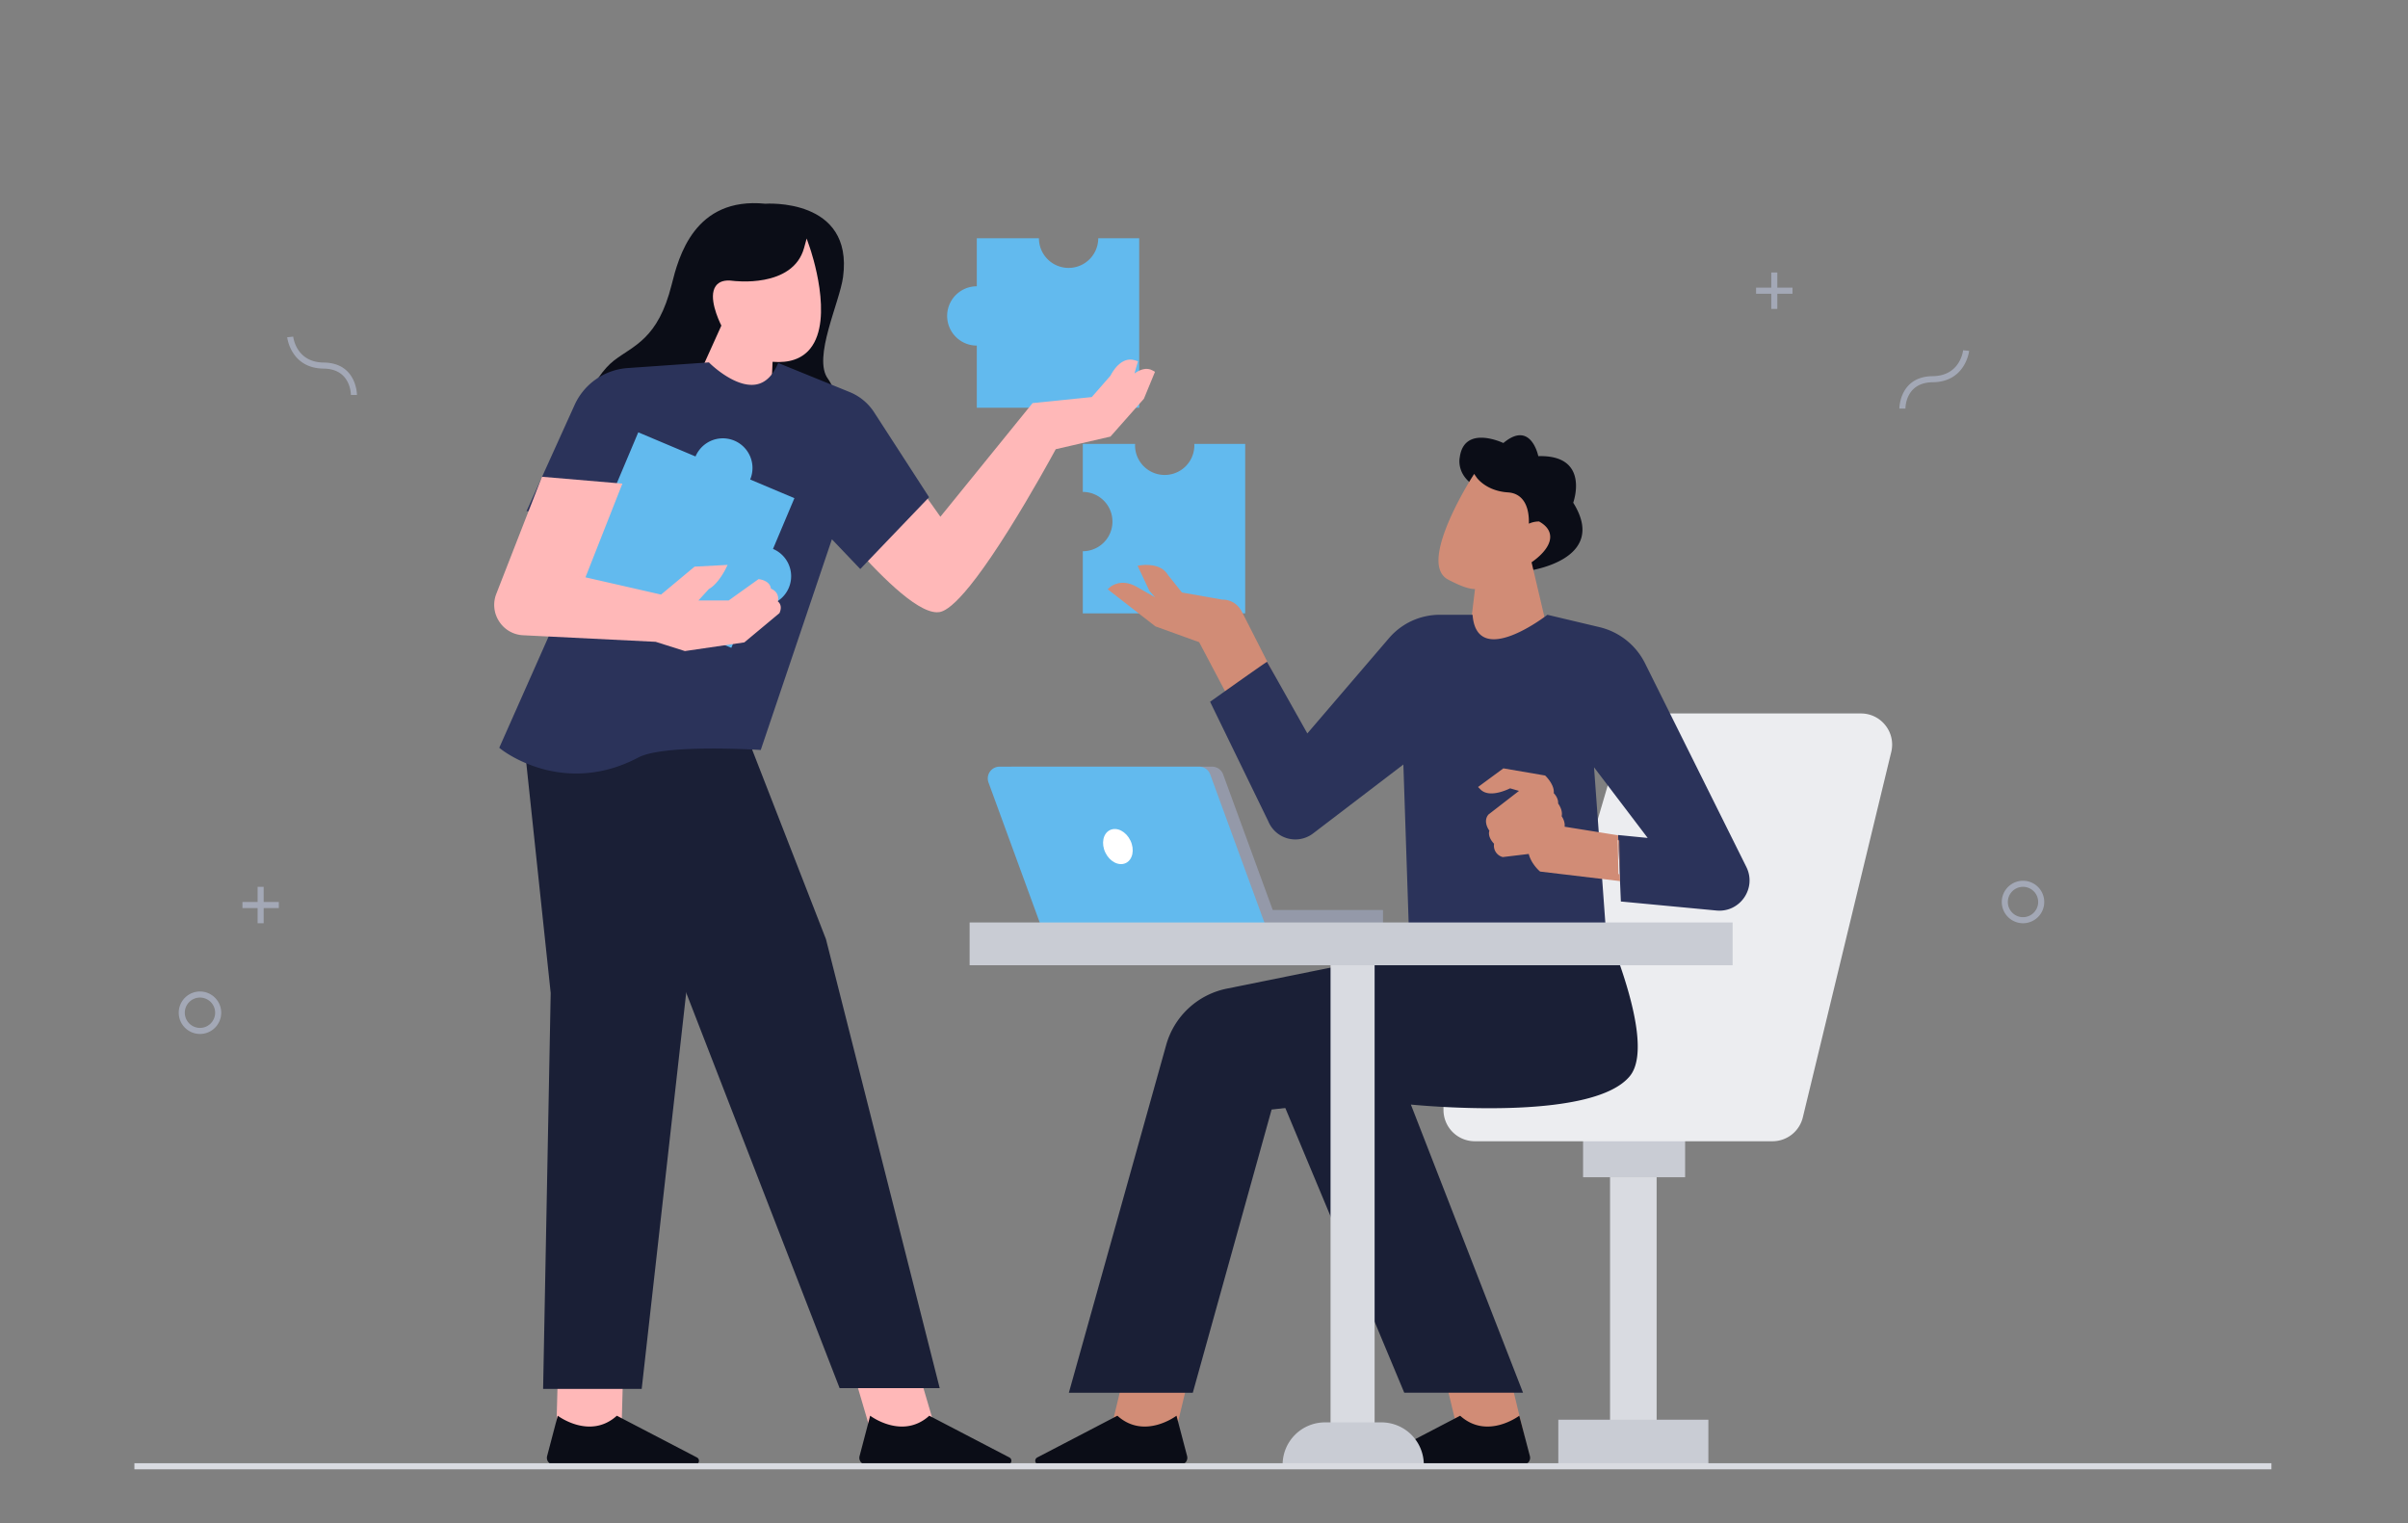<svg width="215" height="136" viewBox="0 0 215 136" fill="none" xmlns="http://www.w3.org/2000/svg">
    <rect x="0" y="0" width="215" height="136" fill="#808080" stroke="none"/>
    <g clip-path="url(#pz5sf72iya)">
        <path d="M24.896 80.526h-1.354v-1.354h-.541v1.354h-1.355v.542h1.355v1.354h.541v-1.354h1.354v-.542zM160.043 25.682h-1.354v-1.354h-.542v1.354h-1.354v.542h1.354v1.354h.542v-1.354h1.354v-.542zM180.626 82.422a1.898 1.898 0 0 1-1.896-1.896c0-1.045.851-1.896 1.896-1.896 1.046 0 1.896.85 1.896 1.896 0 1.046-.85 1.896-1.896 1.896zm0-3.25c-.746 0-1.354.608-1.354 1.354 0 .746.608 1.354 1.354 1.354.746 0 1.354-.608 1.354-1.354 0-.746-.608-1.354-1.354-1.354zM17.855 92.307a1.898 1.898 0 0 1-1.896-1.895c0-1.046.85-1.896 1.896-1.896 1.045 0 1.896.85 1.896 1.895 0 1.046-.85 1.896-1.896 1.896zm0-3.25c-.746 0-1.354.608-1.354 1.355 0 .746.608 1.354 1.354 1.354.746 0 1.354-.608 1.354-1.355 0-.746-.608-1.354-1.354-1.354zM169.586 36.48c0-.03.009-2.868 2.971-2.897 2.443-.025 2.711-2.221 2.72-2.315l.539.057c-.002.027-.322 2.77-3.254 2.8-2.425.023-2.434 2.254-2.433 2.349l-.542.004-.001.001zM31.87 35.26l-.542-.004.271.003h-.27c0-.096-.021-2.328-2.434-2.352-2.932-.029-3.252-2.772-3.254-2.8l.539-.055c.01.094.279 2.29 2.72 2.315 2.96.03 2.971 2.866 2.971 2.896l-.001-.003z" fill="#A3A8B6"/>
        <path d="M147.644 103.758h-3.619v23.448h3.619v-23.448z" fill="#D9DBE1"/>
        <path d="M147.914 127.478h-4.16v-23.989h4.16v23.989zm-3.618-.542h3.076V104.03h-3.076v22.906z" fill="#D9DBE1"/>
        <path d="M150.457 100.141h-9.111v4.958h9.111v-4.958zM152.533 126.746h-13.398v4.02h13.398v-4.02z" fill="#C9CCD4"/>
        <path d="M131.675 101.614h26.575a2.521 2.521 0 0 0 2.452-1.93l7.893-32.614a2.514 2.514 0 0 0-2.443-3.105h-18.639a2.512 2.512 0 0 0-2.412 1.806L136.52 95.05h-7.37v4.043a2.523 2.523 0 0 0 2.523 2.522h.002z" fill="#ECEDF0"/>
        <path d="M158.252 101.885h-26.576a2.796 2.796 0 0 1-2.793-2.793v-4.313h7.437l8.524-29.084a2.801 2.801 0 0 1 2.672-2.001h18.639c.86 0 1.657.387 2.188 1.063a2.77 2.77 0 0 1 .519 2.376l-7.894 32.615a2.787 2.787 0 0 1-2.716 2.137zm-28.829-6.565v3.772a2.255 2.255 0 0 0 2.252 2.252h26.576a2.247 2.247 0 0 0 2.189-1.723l7.894-32.615c.162-.673.01-1.37-.417-1.915a2.231 2.231 0 0 0-1.764-.856h-18.638c-.989 0-1.874.664-2.153 1.612l-8.639 29.473h-7.301.001z" fill="#ECEDF0"/>
        <path d="M90.398 68.444h17.822c.442 0 .836.275.988.69l4.936 13.49h-20.06l-4.672-12.769a1.05 1.05 0 0 1 .988-1.41h-.002z" fill="#9499A9"/>
        <path d="M123.48 81.241h-12.298v1.384h12.298v-1.384z" fill="#9499A9"/>
        <path d="M89.244 68.444h17.822c.442 0 .836.275.987.69l4.936 13.49H92.93l-4.672-12.769a1.05 1.05 0 0 1 .987-1.41h-.001z" fill="#62BAEE"/>
        <path d="M100.519 77.05c.618-.298.803-1.197.413-2.01-.39-.814-1.208-1.232-1.826-.936-.618.297-.803 1.197-.413 2.01.39.813 1.208 1.232 1.826.935z" fill="#fff"/>
        <path d="m100.578 122.982-1.219 5.063h5.279l1.219-5.063h-5.279z" fill="#D18C76"/>
        <path d="M104.851 128.316h-5.835l1.348-5.604h5.836l-1.349 5.604zm-5.147-.542h4.72l1.089-4.52h-4.721l-1.088 4.52z" fill="#D18C76"/>
        <path d="M105.044 126.389s-2.868 2.176-5.278 0l-7.148 3.724c-.314.164-.198.64.157.64h12.629a.608.608 0 0 0 .588-.762l-.947-3.602h-.001z" fill="#0B0D17"/>
        <path d="m129.285 122.982 1.219 5.063h5.278l-1.218-5.063h-5.279z" fill="#D18C76"/>
        <path d="M136.127 128.316h-5.835l-1.349-5.604h5.835l1.349 5.604zm-5.408-.542h4.72l-1.088-4.52h-4.721l1.089 4.52z" fill="#D18C76"/>
        <path d="M135.649 126.389s-2.868 2.176-5.278 0l-7.147 3.724c-.315.164-.198.64.157.64h12.629a.607.607 0 0 0 .587-.762l-.946-3.602h-.002zM136.309 50.985s7.406-.91 4.157-6.106c0 0 1.559-4.287-3.118-4.157 0 0-.65-3.249-3.119-1.17 0 0-3.509-1.689-3.897 1.298 0 0-.39 1.689 1.688 2.729l4.288 7.406h.001z" fill="#0B0D17"/>
        <path d="m138.129 57.253-1.689-7.178s3.119-1.949.91-3.249c0 0-.78 0-1.17.52 0 0 .52-2.988-1.558-3.118-2.079-.13-2.989-1.429-2.989-1.429s-4.677 7.406-2.209 8.705c2.469 1.298 2.599.65 2.599.65l-.65 5.36 6.756-.26z" fill="#D18C76"/>
        <path d="m131.066 57.796.631-5.21c-.496.017-1.293-.26-2.4-.843-.391-.206-.654-.548-.778-1.015-.652-2.435 2.739-7.845 2.884-8.074l.218-.344.233.333c.034.048.871 1.195 2.783 1.315.563.035 1.011.259 1.332.665.488.617.555 1.524.536 2.13a2.16 2.16 0 0 1 .844-.196h.073l.064.038c.607.356.917.801.925 1.321.013 1.03-1.197 1.961-1.664 2.282l1.721 7.315-7.402.285v-.002zm.73-5.774s-.027.018-.04.079l.535.085-.61 5.044 6.11-.235-1.658-7.047.164-.103c.441-.276 1.584-1.16 1.573-1.923-.004-.306-.197-.574-.589-.82-.176.014-.64.083-.883.407l-.674.899.191-1.108c.003-.015.259-1.55-.368-2.342-.224-.283-.531-.434-.94-.46-1.57-.097-2.511-.822-2.932-1.244-.709 1.184-3.137 5.434-2.63 7.334.086.321.252.542.508.676 1.866.982 2.243.76 2.245.758h-.002z" fill="#D18C76"/>
        <path d="M106.631 39.629c.001.042.007.084.007.126a2.647 2.647 0 1 1-5.295 0c0-.042.004-.084.007-.126h-4.672v4.287a2.647 2.647 0 1 1 0 5.295v5.548h14.5v-15.13H106.631z" fill="#62BAEE"/>
        <path d="m127.31 80.56-2.006 4.781-15.702 3.181a6.833 6.833 0 0 0-5.223 4.855l-8.59 30.688h10.506l7.031-25.26 22.75-2.572.644-14.748-9.41-.927v.002z" fill="#1A1F36"/>
        <path d="M106.501 124.337H95.434l8.685-31.032a7.073 7.073 0 0 1 5.43-5.047l15.563-3.152 2.027-4.834 9.863.969-.666 15.236-22.799 2.578-7.036 25.281v.001zm-10.354-.541h9.943l7.024-25.237 22.701-2.567.624-14.26-8.955-.882-1.984 4.73-15.842 3.21a6.534 6.534 0 0 0-5.016 4.662l-8.493 30.344h-.002z" fill="#1A1F36"/>
        <path d="m110.153 62.593-2.896-5.482-3.966-1.433-3.967-3.084s.772-.661 1.983 0l3.084 1.763-1.542-1.763-.881-1.873s1.542-.22 2.093.772l1.322 1.652 3.745.66s.992-.11 1.543.992l2.787 5.482-3.306 2.314h.001z" fill="#D18C76"/>
        <path d="m110.059 62.991-2.991-5.66-3.908-1.412-4.262-3.314.252-.216c.038-.032.929-.774 2.289-.032l1.69.965-.505-.578-1.054-2.239.363-.05c.071-.01 1.714-.231 2.356.886l1.245 1.556 3.613.638c.223-.011 1.204.01 1.77 1.143l2.892 5.689-3.75 2.624zm-6.634-7.55 4.025 1.452 2.802 5.303 2.861-2.003-2.68-5.271c-.462-.924-1.263-.847-1.271-.845l-.04.004-3.885-.686-1.411-1.77c-.3-.541-1-.644-1.439-.65l.693 1.471 2.58 2.948-4.485-2.563c-.6-.327-1.066-.286-1.352-.193l3.602 2.802z" fill="#D18C76"/>
        <path d="M141.448 79.172s6.584 13.44 3.857 16.736c-3.409 4.118-19.745 2.393-19.745 2.393l10.027 25.761H125.56l-12.155-29.09a3.366 3.366 0 0 1 2.425-4.594l14.557-4.57-.353-4.94 11.416-1.696h-.002z" fill="#1A1F36"/>
        <path d="M135.982 124.333h-10.603l-12.224-29.256a3.629 3.629 0 0 1 .14-3.1 3.623 3.623 0 0 1 2.467-1.862l14.341-4.503-.356-4.975 11.859-1.763.087.177c.272.556 6.629 13.637 3.821 17.028-3.183 3.847-16.847 2.783-19.542 2.532l10.012 25.72-.002.002zm-10.242-.541h9.45l-10.045-25.808.442.046c.162.018 16.232 1.664 19.508-2.297 1.05-1.27.721-4.5-.952-9.338-1.116-3.227-2.5-6.186-2.855-6.928l-10.97 1.63.351 4.903-14.788 4.642a3.088 3.088 0 0 0-2.111 1.587 3.084 3.084 0 0 0-.119 2.638l12.086 28.923.003.002z" fill="#1A1F36"/>
        <path d="M113.131 59.084c-.252.126-5.086 3.567-5.086 3.567l5.2 10.68a2.61 2.61 0 0 0 3.995 1.074l8.061-6.154.57 17.073 17.588-1.219-1.135-15.603 4.791 6.305-2.647-.261.252 5.935 8.534.806c2.107.2 3.613-1.995 2.669-3.89l-9.043-18.176a6.127 6.127 0 0 0-4.072-3.234l-4.646-1.102s-6.305 4.917-6.683 0h-2.929a5.964 5.964 0 0 0-4.531 2.084l-7.293 8.507-3.595-6.393v.001z" fill="#2B335A"/>
        <path d="m144.507 78.354-6.882-.806s-.806-.705-.907-1.613l-2.521.302s-.705-.201-.503-1.007c0 0-.706-.605-.404-1.11 0 0-.605-.705-.202-1.208l3.124-2.419-1.411-.403s-1.713.907-2.418.201l1.915-1.41 3.527.605s.806.805.606 1.41c0 0 .503.404.403.908 0 0 .504.605.302 1.109 0 0 .504.605.202 1.109l5.097.772.072 3.563v-.003z" fill="#D18C76"/>
        <path d="m144.648 78.66-7.139-.852-.064-.055c-.033-.029-.737-.654-.949-1.517l-2.321.279-.053-.015a1.047 1.047 0 0 1-.723-1.174c-.27-.275-.555-.728-.421-1.166-.25-.357-.477-.948-.102-1.416l.02-.026 2.728-2.111-.795-.228c-.424.207-1.896.847-2.638.103l-.222-.222 2.261-1.666 3.727.64.061.06c.086.087.792.817.709 1.512.162.17.416.506.39.923.144.2.419.664.317 1.135.122.184.316.55.263.94l4.772.766.179 4.093v-.003zm-6.904-1.37 6.892.76-.061-3.025-5.677-.797.209-.347c.197-.33-.174-.79-.178-.796l-.103-.125.06-.15c.115-.287-.148-.7-.26-.836l-.081-.098.024-.128c.066-.333-.303-.639-.307-.643l-.148-.118.06-.178c.109-.328-.277-.847-.483-1.074l-3.325-.57-1.485 1.094c.565.134 1.466-.236 1.795-.41l.096-.052 2.03.58-3.518 2.724c-.217.32.208.837.212.842l.126.148-.099.167c-.174.29.343.76.348.763l.126.109-.039.162c-.111.443.138.61.272.666l2.727-.327.03.272c.073.66.584 1.213.759 1.384l-.002.003z" fill="#D18C76"/>
        <path d="M122.462 84.705h-3.394v45.266h3.394V84.705z" fill="#D9DBE1"/>
        <path d="M122.734 130.243h-3.935V84.436h3.935v45.807zm-3.394-.542h2.852V84.977h-2.852v44.724z" fill="#D9DBE1"/>
        <path d="M154.426 82.625H86.842v3.278h67.584v-3.278z" fill="#C9CCD4"/>
        <path d="M154.698 86.174H86.572v-3.82h68.126v3.82zm-67.584-.541h67.042v-2.737H87.114v2.737zM114.518 130.766h12.608a3.783 3.783 0 0 0-3.782-3.783h-5.043a3.783 3.783 0 0 0-3.782 3.783h-.001z" fill="#C9CCD4"/>
        <path d="m81.89 122.982 1.49 5.063H78.1l-1.489-5.063h5.279z" fill="#FFB8B8"/>
        <path d="M83.741 128.316H77.9l-1.649-5.604h5.842l1.65 5.604zm-5.437-.542h4.714l-1.33-4.52h-4.713l1.33 4.52z" fill="#FFB8B8"/>
        <path d="M77.695 126.389s2.868 2.176 5.278 0l7.148 3.724c.314.164.197.64-.157.64h-12.63a.607.607 0 0 1-.587-.762l.947-3.602z" fill="#0B0D17"/>
        <path d="m55.347 122.982-.135 5.063h-5.278l.135-5.063h5.278z" fill="#FFB8B8"/>
        <path d="M55.477 128.316h-5.82l.15-5.604h5.82l-.15 5.604zm-5.264-.542h4.735l.12-4.52h-4.735l-.12 4.52z" fill="#FFB8B8"/>
        <path d="M49.798 126.389s2.868 2.176 5.279 0l7.147 3.724c.314.164.198.64-.157.64H49.438a.607.607 0 0 1-.588-.762l.947-3.602h.001z" fill="#0B0D17"/>
        <path d="M83.903 123.927h-8.937L51.723 64.025h14.305l7.719 19.819 10.156 40.083z" fill="#1A1F36"/>
        <path d="M60.002 63.464c0 .406 1.354 24.375 1.354 24.375l-4.062 36.156h-8.802l.677-35.344-2.573-24.24 13.406-.947z" fill="#1A1F36"/>
        <path d="M98.057 21.27a2.647 2.647 0 1 1-5.295 0h-5.548v4.288a2.647 2.647 0 1 0 0 5.294v5.549h14.5V21.27h-3.657z" fill="#62BAEE"/>
        <path d="m79.662 40.528 4.287 6.052 8.386-10.335 5.28-.536 1.765-2.018s.757-1.639 1.892-1.26l-.504 1.765s1.135-1.387 2.018-.883l-.883 2.144-2.9 3.278-4.918 1.135s-7.8 14.522-10.414 14.522c-2.032 0-6.155-4.626-7.584-6.23-2.278-2.554-2.708-3.25-2.708-3.25l6.286-4.383-.003-.001z" fill="#FFB8B8"/>
        <path d="M83.667 54.661c-1.93 0-5.368-3.606-7.785-6.32-2.267-2.543-2.718-3.258-2.737-3.287l-.135-.218 6.718-4.684 4.236 5.98 8.23-10.146 5.286-.537 1.67-1.91c.133-.268.947-1.786 2.205-1.367l.247.082-.31 1.088c.459-.328 1.065-.585 1.626-.266l.207.118-.991 2.406-2.987 3.377-4.884 1.127c-.342.633-2.14 3.92-4.177 7.168-4.634 7.388-5.976 7.388-6.418 7.388v.002zm-9.912-9.683c.266.36.956 1.235 2.532 3.003 3.63 4.074 6.113 6.139 7.381 6.139.554 0 2.067-.926 5.959-7.134 2.246-3.582 4.198-7.208 4.218-7.245l.058-.108 4.952-1.143 2.813-3.18.756-1.835c-.644-.065-1.438.88-1.448.892l-.83 1.014.781-2.736c-.758.009-1.296 1.146-1.302 1.16l-.017.035-.025.03-1.837 2.097-5.273.537-8.54 10.524-4.337-6.125-5.841 4.074z" fill="#FFB8B8"/>
        <path d="M73.918 33.807c-1.372-1.862 1.05-6.799 1.354-9.073.952-7.12-6.943-6.547-6.943-6.547-6.328-.63-7.74 4.746-8.359 7.224-1.219 4.875-3.385 5.417-5.146 6.771-1.76 1.354-4.333 5.823-1.49 8.26 1.297 1.111 17.135 3.852 19.771 2.98 3.019-1 2.185-7.753.813-9.615z" fill="#0B0D17"/>
        <path d="m61.962 35.134 2.744-6.073s-2.156-4.114.685-3.723c0 0 5.585.784 6.661-3.135 0 0 3.723 10.678-3.331 9.797l-.196 4.506-6.564-1.372h.001z" fill="#FFB8B8"/>
        <path d="m68.784 36.837-7.206-1.506 2.829-6.263c-.274-.551-1.185-2.557-.506-3.524.29-.414.805-.574 1.528-.474.055.008 5.363.703 6.364-2.938l.23-.839.286.821c.089.259 2.18 6.355.033 9.01-.733.907-1.863 1.3-3.362 1.175l-.198 4.538h.002zm-6.435-1.899 5.921 1.238.195-4.481.292.036c1.444.18 2.51-.138 3.166-.948 1.545-1.91.589-6.05.105-7.744-1.59 3.24-6.619 2.576-6.673 2.569-.505-.07-.845.013-1.012.249-.42.599.147 2.207.603 3.08l.06.116-2.657 5.886v-.001z" fill="#FFB8B8"/>
        <path d="M63.191 32.63s4.414 4.414 6.431.127l6.137 2.495c.848.345 1.57.943 2.067 1.71l4.784 7.394-5.8 6.052-2.647-2.773-6.431 19.04s-8.488-.552-10.875.716c-6.636 3.52-11.947-.717-11.947-.717l9.456-21.309h-6.934l4.12-9.103A5.36 5.36 0 0 1 56 33.132l7.194-.502h-.002z" fill="#2B335A"/>
        <path d="M51.446 69.055c-1.207 0-2.268-.195-3.127-.442-2.184-.626-3.524-1.681-3.579-1.726l-.164-.13 9.372-21.12H47.01l4.294-9.486a5.633 5.633 0 0 1 4.671-3.289l7.32-.51.088.086c.021.022 2.245 2.216 4.126 1.887.777-.136 1.406-.703 1.867-1.685l.11-.233L75.86 35a4.719 4.719 0 0 1 2.192 1.815l4.901 7.572L76.81 50.8l-2.533-2.655-6.354 18.812-.207-.014c-.084-.005-8.438-.532-10.73.686-2.016 1.068-3.909 1.425-5.538 1.425l-.001.002zm-6.2-2.47c.94.655 5.731 3.618 11.482.566 2.244-1.19 9.46-.837 10.812-.76l6.508-19.267 2.761 2.893 5.456-5.693-4.668-7.214a4.184 4.184 0 0 0-1.941-1.607l-5.905-2.401c-.532 1.01-1.255 1.6-2.151 1.758-1.948.34-4.05-1.514-4.511-1.95l-7.073.492a5.087 5.087 0 0 0-4.22 2.973l-3.947 8.72h6.932l-9.537 21.49h.001z" fill="#2B335A"/>
        <path d="M66.962 53.884a2.647 2.647 0 1 0 2.057-4.879l1.91-4.531-3.95-1.666a2.646 2.646 0 1 0-4.879-2.057l-5.112-2.155-5.635 13.361 13.943 5.879 1.666-3.95v-.002z" fill="#62BAEE"/>
        <path d="m55.185 43.411-3.278 8.321 7.186 1.639 3.027-2.522 2.395-.125s-.63 1.26-1.386 1.638l-1.387 1.513h3.404l2.648-1.892s.883.126.757.757c0 0 .945.19.567 1.071 0 0 .504.126.252.757l-3.027 2.522-5.17.756-2.585-.819-11.865-.587a2.445 2.445 0 0 1-2.157-3.332l4.003-10.26 6.615.562.001.001z" fill="#FFB8B8"/>
        <path d="m61.152 58.125-2.611-.827-11.831-.586a2.686 2.686 0 0 1-2.145-1.237 2.687 2.687 0 0 1-.251-2.463l4.076-10.449 7.18.611-3.296 8.367 6.749 1.54 2.993-2.494 2.95-.156-.208.416c-.027.054-.657 1.298-1.461 1.736l-.939 1.024h2.702l2.665-1.904.107.014c.06.009.6.095.862.466.078.11.124.233.136.365.177.074.414.215.55.47a.929.929 0 0 1 .066.667.699.699 0 0 1 .188.228c.109.212.104.467-.012.758l-.026.064-3.137 2.614-5.307.776zM48.749 43.136l-3.93 10.072a2.15 2.15 0 0 0 .2 1.972 2.15 2.15 0 0 0 1.718.99l11.9.59 2.56.812 5.031-.737 2.912-2.427c.035-.107.04-.195.01-.249-.03-.058-.098-.082-.098-.082l-.309-.078.126-.292c.077-.18.088-.327.032-.435-.085-.165-.32-.248-.404-.265l-.262-.056.052-.263c.02-.1-.007-.155-.033-.192-.081-.116-.27-.188-.398-.222l-2.621 1.873h-4.108l1.837-2.004.044-.023c.389-.195.775-.702 1.027-1.101l-1.81.095-3.061 2.55-7.626-1.74 3.261-8.276-6.051-.515v.003z" fill="#FFB8B8"/>
        <path d="M202.807 130.63H11.057v.542h191.75v-.542z" fill="#D9DBE1"/>
    </g>
    <defs>
        <clipPath id="pz5sf72iya">
            <path fill="#fff" transform="translate(12 -5.125)" d="M0 0h191v146.25H0z"/>
        </clipPath>
    </defs>
</svg>
